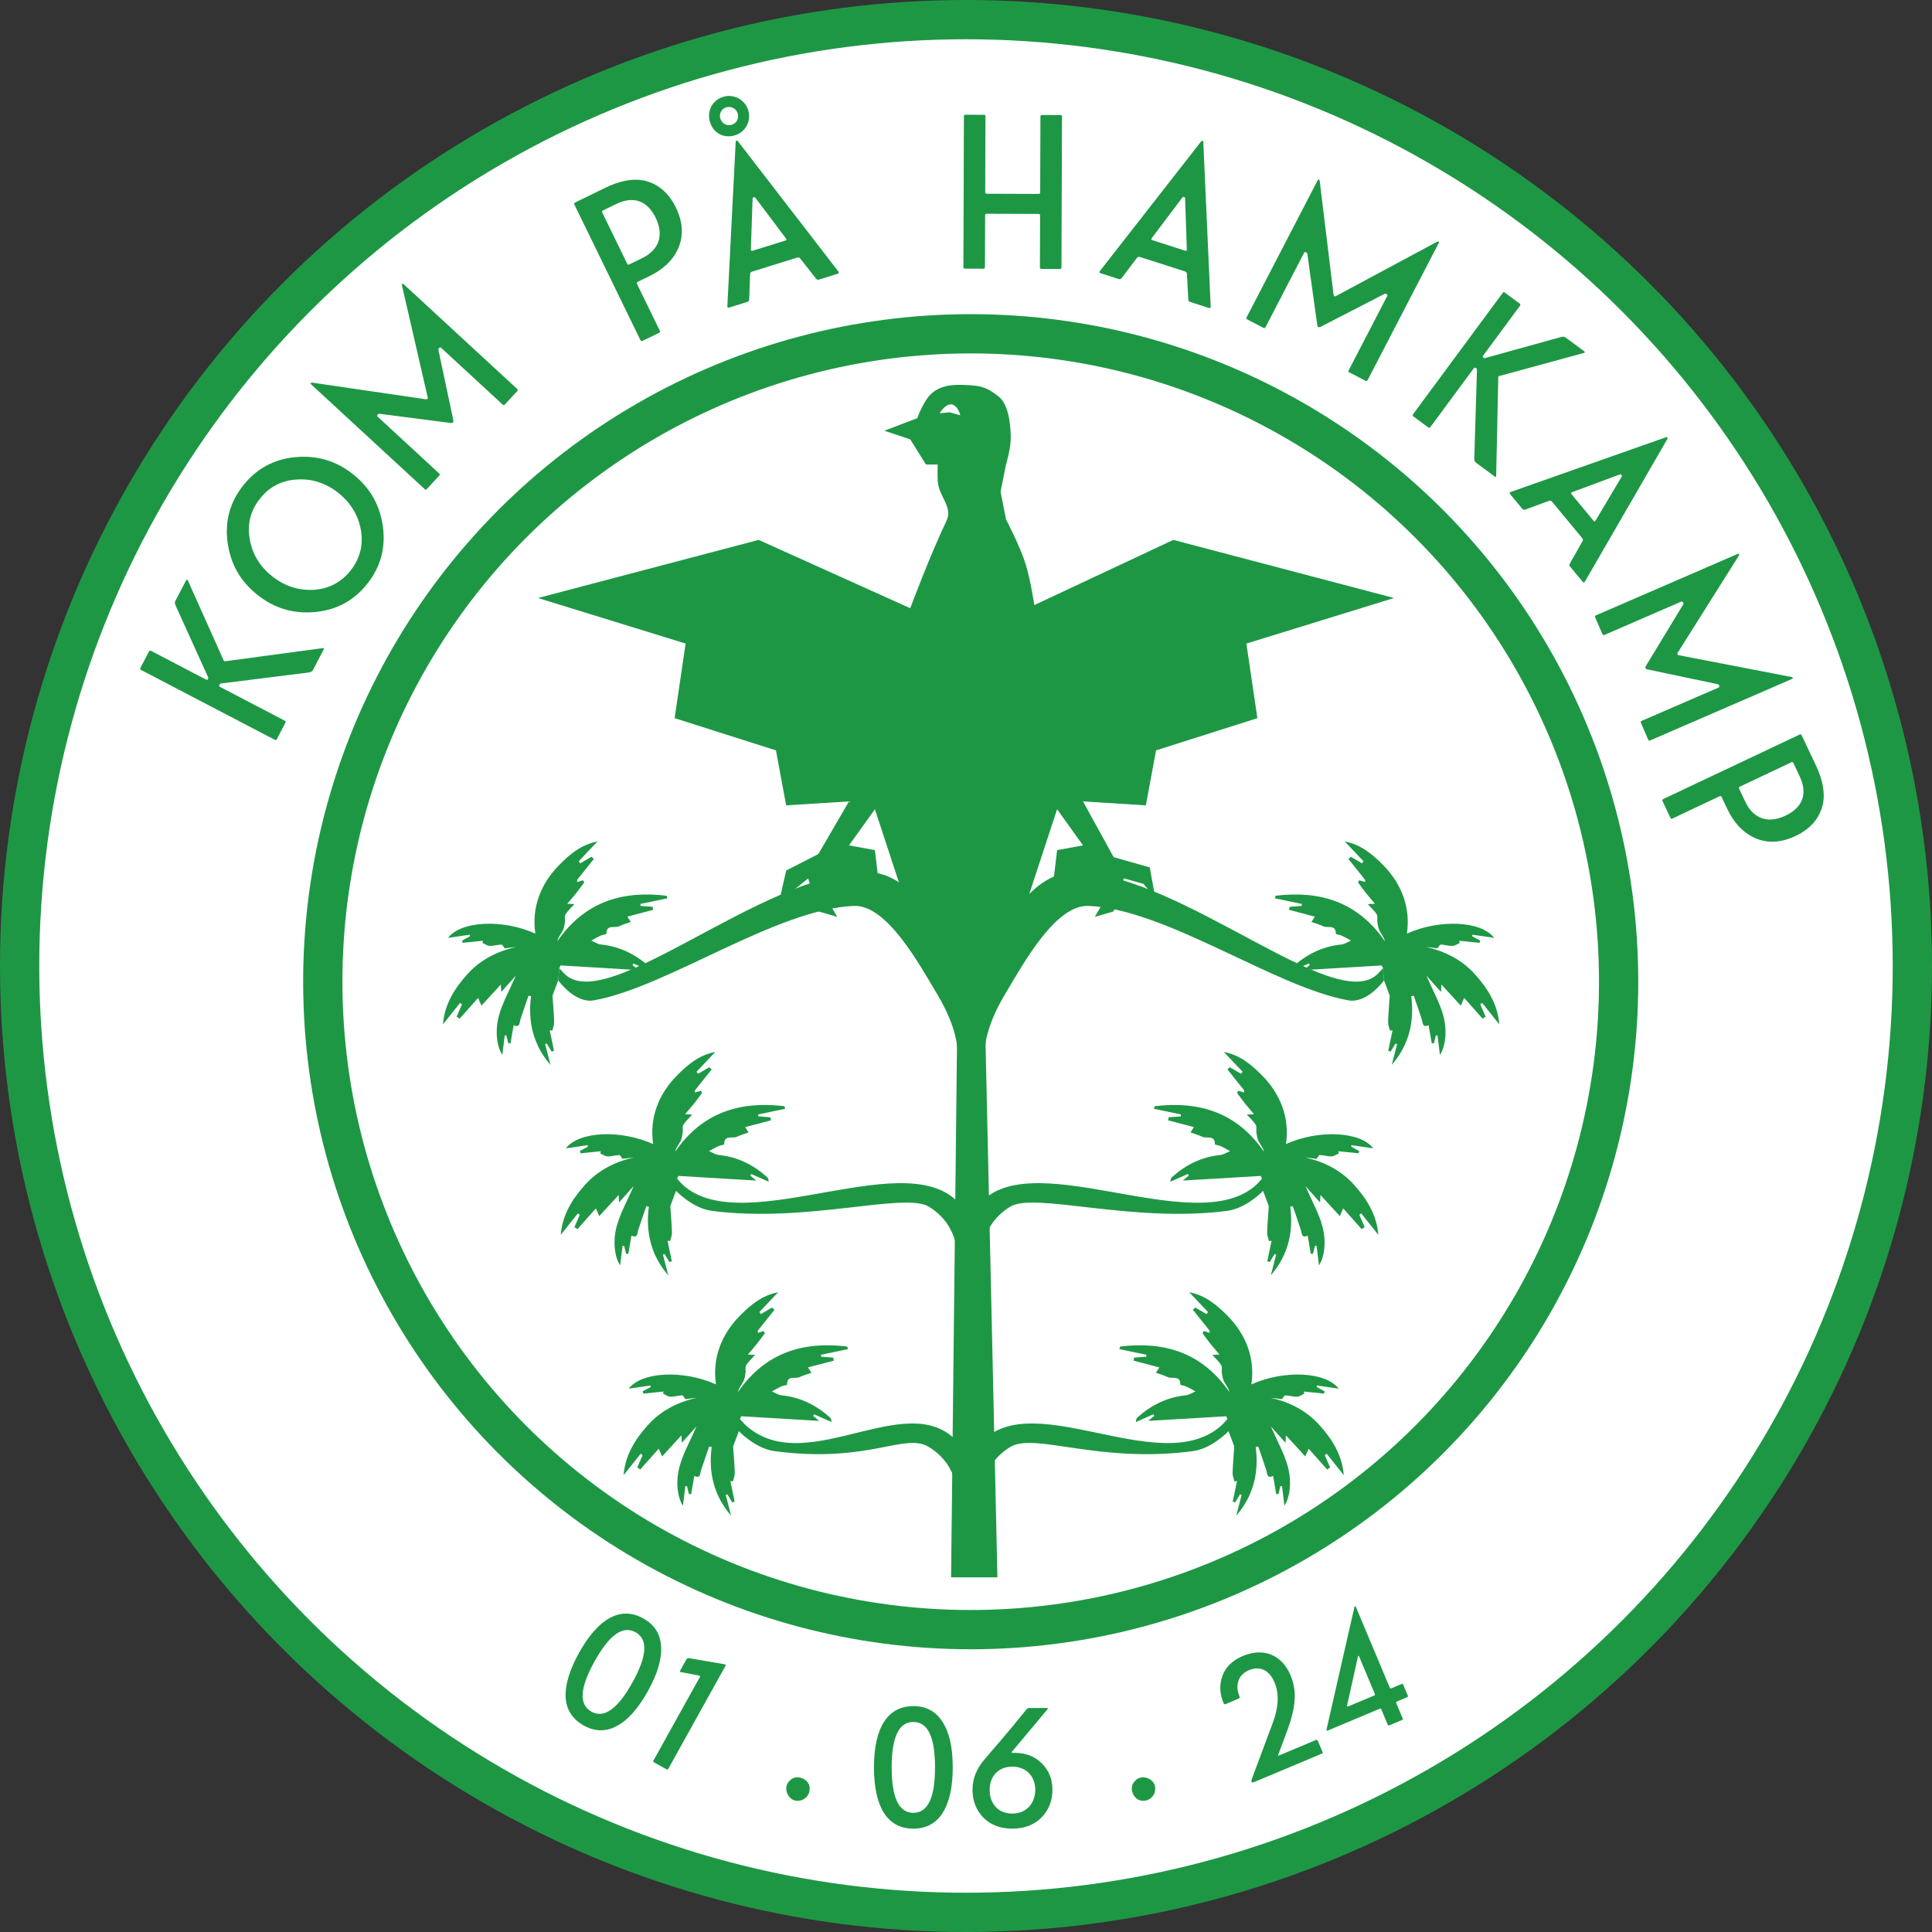 <svg xmlns="http://www.w3.org/2000/svg" fill="none" viewBox="0 0 1230 1230" height="1230" width="1230">
<rect x="0" y="0" width="1230" height="1230" fill="#333333" stroke="none"/>
<circle stroke-width="25" stroke="#1E9745" fill="white" r="602.5" cy="615" cx="615"></circle>
<path fill="#1E9745" d="M174.564 470.786L90.177 426.721C89.06 426.137 89 425.948 89.584 424.832L94.638 415.152C95.221 414.035 95.41 413.976 96.527 414.559L131.151 432.639C132.268 433.222 132.981 431.857 132.371 430.907L111.756 385.396C111.276 384.197 111.228 383.382 111.552 382.762L118.291 369.856C118.615 369.235 118.934 368.928 119.182 369.057C119.306 369.122 119.613 369.441 119.791 370.007L142.326 420.311C142.504 420.878 143 421.137 143.567 420.959L204.892 412.708L205.707 412.66C205.895 412.6 206.084 412.541 206.208 412.606C206.333 412.671 206.262 413.108 205.873 413.852L199.134 426.759C198.81 427.379 198.114 427.805 196.856 428.096L140.751 435.125C140.249 435.178 139.93 435.486 139.736 435.858C139.412 436.479 139.466 436.981 140.086 437.305L180.915 458.625C182.032 459.208 182.091 459.397 181.508 460.514L176.453 470.193C175.87 471.31 175.681 471.37 174.564 470.786Z"></path>
<path fill="#1E9745" d="M605.5 1004.22L609.5 644.219H627L635 1004.22H605.5Z"></path>
<path fill="#1E9745" d="M799.443 921.238C801.552 937.498 798.063 952.19 787.141 964.856L787.092 964.863C788.214 960.478 789.345 956.099 790.467 951.713C790.127 951.606 789.779 951.492 789.431 951.378L789.425 951.377C788.409 953.079 787.39 954.764 786.364 956.46C785.851 956.311 785.328 956.156 784.814 956.007L787.538 942.912C786.99 942.986 786.44 943.042 785.883 943.109C785.47 941.32 784.674 939.537 784.723 937.771C784.875 932.404 785.363 927.054 785.716 921.691L785.72 921.631C785.746 921.26 785.773 920.863 785.646 920.534C784.535 917.515 783.391 914.501 782.132 911.154C782.132 911.154 771.645 922.245 759.446 923.863C699.126 931.863 658.626 911.738 643.126 921.238C623.194 933.454 625.126 954.363 625.126 954.363L608 954.363C612.626 937.771 612.463 935.163 621.564 922.135C652.253 878.237 737.724 943.156 777.521 907.572C778.935 906.311 780.139 904.806 781.451 903.41C781.18 902.817 780.912 902.24 780.641 901.647C764.067 902.632 747.492 903.618 731.051 904.6C732.103 903.71 733.468 902.574 734.834 901.437L734.836 901.435C734.643 901.089 734.453 900.759 734.26 900.412C730.557 902.039 726.871 903.664 723.177 905.298C723.173 903.74 723.608 902.9 724.263 902.31C733.06 894.463 743.121 889.488 754.982 888.304C757.085 888.091 759.07 886.686 761.104 885.841C759.139 884.775 757.217 883.611 755.187 882.671C753.979 882.109 751.472 881.891 751.468 881.525C751.485 875.244 746.176 878.078 743.419 876.729C741.059 875.589 738.48 874.881 735.918 873.954C736.882 872.46 737.479 871.537 738.105 870.577C732.304 869.048 726.98 867.641 721.664 866.24C721.794 865.595 721.941 864.948 722.071 864.304C724.619 864.116 727.15 863.93 729.698 863.742L729.849 862.503C724.106 861.308 718.369 860.103 712.626 858.908C712.803 858.356 712.99 857.812 713.167 857.26C741.548 853.815 765.501 861.284 782.731 886.279C782.061 883.486 780.386 881.676 779.284 879.564C778.438 877.948 778.173 875.978 777.883 874.121C777.631 872.466 778.247 870.423 777.484 869.144C776.136 866.894 774.046 865.096 771.795 862.597C773.424 862.513 774.417 862.465 776.378 862.365C774.126 859.69 772.259 857.593 770.519 855.401C768.813 853.262 767.234 851.03 765.595 848.84C765.833 848.362 766.055 847.887 766.293 847.41C767.556 847.78 768.822 848.167 770.085 848.538C770.073 848.064 770.053 847.584 770.041 847.11C766.516 842.692 762.982 838.268 759.448 833.843L759.446 833.841C759.968 833.371 760.493 832.918 761.009 832.457C763.372 833.848 765.752 835.235 768.124 836.633C768.435 836.195 768.743 835.74 769.054 835.302L757.151 822.719C767.498 824.671 774.834 830.914 781.586 837.77C793.372 849.728 799.126 864.863 796.702 881.371C817.508 871.985 844.114 873.298 852.253 884.09C847.44 883.382 842.918 882.73 838.394 882.062C838.358 882.384 838.306 882.708 838.263 883.04L843.318 885.788C843.19 886.274 843.078 886.758 842.949 887.244C838.643 886.81 834.353 886.374 830.054 885.931C830.149 886.408 830.242 886.87 830.337 887.347C828.808 888 827.288 889.169 825.745 889.215C823.255 889.286 820.763 888.44 818.258 888.355C817.654 888.328 816.998 889.76 816.161 890.752C814.117 890.514 811.563 890.203 809.001 889.901C821.103 892.675 831.677 898.036 839.93 907.169C848.064 916.17 854.5 926.265 855.522 939.16L844.608 925.48L843.42 926.416C844.546 929.024 845.681 931.64 846.806 934.248C846.169 934.676 845.523 935.098 844.886 935.526C841.081 931.249 837.292 926.97 833.148 922.31C832.505 923.782 832.006 924.939 831.183 926.849L831.014 927.239C826.798 922.656 823.015 918.526 818.667 913.789C818.55 915.94 818.503 916.923 818.414 918.528C815.312 915.064 812.63 912.07 809.099 908.128C813.246 917.673 817.564 925.266 819.832 933.432C822.652 943.591 821.067 953.723 817.704 958.568C817.175 954.236 816.69 950.199 816.195 946.154C815.84 946.182 815.484 946.193 815.129 946.221C814.74 947.88 814.334 949.541 813.929 951.202C813.455 951.214 812.98 951.21 812.506 951.222C811.846 947.361 811.177 943.492 810.51 939.639C806.445 941.521 806.892 938.219 806.186 936.024C804.549 930.957 802.769 925.945 801.046 920.916C800.503 921.022 799.977 921.125 799.443 921.238Z"></path>
<path fill="#1E9745" d="M821.443 768.238C823.552 784.498 820.063 799.19 809.141 811.856L809.092 811.863C810.214 807.478 811.345 803.099 812.467 798.713C812.126 798.606 811.775 798.491 811.425 798.377C810.409 800.079 809.39 801.764 808.364 803.46C807.851 803.311 807.328 803.156 806.814 803.007L809.538 789.912C808.99 789.986 808.44 790.043 807.883 790.109C807.47 788.32 806.674 786.537 806.723 784.771C806.875 779.404 807.363 774.054 807.716 768.691L807.72 768.631C807.746 768.26 807.773 767.863 807.646 767.534C806.535 764.515 805.391 761.501 804.132 758.154C804.132 758.154 793.645 769.245 781.446 770.863C721.126 778.863 658.626 758.738 643.126 768.238C623.194 780.454 625.126 801.363 625.126 801.363L608 801.363C612.626 784.771 612.463 782.163 621.564 769.135C652.253 725.237 759.724 790.156 799.521 754.572C800.935 753.311 802.139 751.806 803.451 750.41C803.18 749.817 802.912 749.24 802.641 748.647C786.067 749.632 769.492 750.618 753.051 751.6C754.103 750.71 755.468 749.574 756.834 748.437L756.836 748.435C756.643 748.089 756.453 747.759 756.26 747.412C752.557 749.039 748.871 750.664 745.177 752.298C745.173 750.74 745.608 749.9 746.263 749.31C755.06 741.463 765.121 736.488 776.982 735.304C779.085 735.091 781.07 733.686 783.104 732.841C781.139 731.775 779.217 730.611 777.187 729.671C775.979 729.109 773.472 728.891 773.468 728.525C773.485 722.244 768.176 725.078 765.419 723.73C763.059 722.589 760.48 721.881 757.918 720.954C758.882 719.46 759.479 718.537 760.105 717.577C754.304 716.048 748.98 714.641 743.664 713.24C743.794 712.595 743.941 711.948 744.071 711.304C746.619 711.116 749.15 710.93 751.698 710.742L751.849 709.503C746.106 708.308 740.369 707.103 734.626 705.908C734.803 705.356 734.99 704.812 735.167 704.26C763.548 700.815 787.501 708.284 804.731 733.279C804.061 730.486 802.386 728.676 801.284 726.564C800.438 724.948 800.173 722.978 799.883 721.121C799.631 719.466 800.247 717.423 799.484 716.144C798.136 713.894 796.046 712.096 793.795 709.597C795.424 709.513 796.417 709.465 798.378 709.365C796.126 706.691 794.259 704.593 792.519 702.401C790.813 700.262 789.234 698.03 787.595 695.84C787.833 695.362 788.055 694.887 788.293 694.41C789.556 694.781 790.822 695.167 792.085 695.538C792.073 695.064 792.053 694.584 792.041 694.11C788.516 689.693 784.982 685.268 781.448 680.843L781.446 680.841C781.968 680.371 782.493 679.918 783.009 679.457C785.372 680.848 787.752 682.235 790.124 683.633C790.435 683.195 790.743 682.74 791.054 682.302L779.151 669.719C789.498 671.671 796.834 677.914 803.586 684.77C815.372 696.728 821.126 711.863 818.702 728.371C839.508 718.985 866.114 720.298 874.253 731.09C869.44 730.382 864.918 729.73 860.394 729.062C860.358 729.384 860.306 729.708 860.263 730.04L865.318 732.788C865.19 733.274 865.078 733.758 864.949 734.244C860.643 733.81 856.353 733.374 852.054 732.931C852.149 733.408 852.242 733.87 852.337 734.347C850.808 735 849.288 736.169 847.745 736.215C845.255 736.286 842.763 735.44 840.258 735.355C839.654 735.328 838.998 736.76 838.161 737.752C836.117 737.514 833.563 737.203 831.001 736.901C843.103 739.675 853.677 745.036 861.93 754.169C870.064 763.17 876.5 773.265 877.522 786.16L866.608 772.48L865.42 773.416C866.546 776.024 867.681 778.64 868.806 781.248C868.169 781.677 867.523 782.098 866.886 782.526C863.081 778.25 859.292 773.97 855.148 769.31C854.505 770.782 854.006 771.939 853.183 773.849L853.014 774.239C848.798 769.656 845.015 765.526 840.667 760.789C840.55 762.94 840.503 763.923 840.414 765.528C837.312 762.064 834.63 759.07 831.099 755.128C835.246 764.673 839.564 772.266 841.832 780.432C844.652 790.591 843.067 800.723 839.704 805.568C839.175 801.236 838.69 797.199 838.195 793.154C837.84 793.182 837.484 793.193 837.129 793.221C836.74 794.88 836.334 796.541 835.929 798.202C835.455 798.214 834.98 798.21 834.506 798.222C833.846 794.361 833.177 790.492 832.51 786.64C828.445 788.521 828.892 785.219 828.186 783.024C826.549 777.957 824.769 772.945 823.046 767.916C822.503 768.022 821.977 768.125 821.443 768.238Z"></path>
<path fill="#1E9745" d="M453.079 921.238C450.97 937.498 454.459 952.19 465.381 964.856L465.43 964.863C464.308 960.478 463.177 956.099 462.056 951.713C462.396 951.606 462.747 951.491 463.097 951.377C464.113 953.079 465.132 954.764 466.158 956.46C466.672 956.311 467.195 956.156 467.708 956.007L464.984 942.912C465.532 942.986 466.082 943.042 466.639 943.109C467.052 941.32 467.848 939.537 467.799 937.771C467.647 932.404 467.159 927.054 466.806 921.691C466.78 921.304 466.742 920.881 466.877 920.534C467.988 917.515 469.131 914.501 470.391 911.154C470.391 911.154 480.877 922.245 493.077 923.863C553.396 931.863 575.896 911.738 591.396 921.238C611.328 933.454 609.396 954.363 609.396 954.363L626.522 954.363C621.896 937.771 622.06 935.163 612.958 922.135C582.269 878.237 514.798 943.156 475.002 907.572C473.587 906.311 472.383 904.806 471.072 903.41C471.342 902.817 471.61 902.24 471.881 901.647L471.886 901.647C488.459 902.632 505.031 903.618 521.471 904.6C520.419 903.71 519.054 902.574 517.689 901.437L517.686 901.435C517.879 901.089 518.069 900.759 518.262 900.412C521.965 902.039 525.651 903.664 529.345 905.298C529.349 903.74 528.914 902.9 528.259 902.31C519.462 894.463 509.401 889.488 497.54 888.304C495.438 888.091 493.452 886.686 491.418 885.841C493.383 884.775 495.305 883.611 497.335 882.671C498.543 882.109 501.051 881.891 501.054 881.525C501.037 875.244 506.346 878.078 509.103 876.729C511.463 875.589 514.042 874.881 516.604 873.954C515.64 872.46 515.043 871.537 514.417 870.577C520.218 869.048 525.543 867.641 530.858 866.24C530.728 865.595 530.581 864.948 530.451 864.304C527.903 864.116 525.372 863.93 522.824 863.742L522.673 862.503C528.417 861.308 534.153 860.103 539.896 858.908C539.719 858.356 539.533 857.812 539.355 857.26C510.974 853.815 487.022 861.284 469.792 886.279C470.461 883.486 472.136 881.676 473.238 879.564C474.085 877.948 474.349 875.978 474.639 874.121C474.891 872.466 474.275 870.423 475.038 869.144C476.386 866.894 478.476 865.096 480.727 862.597C479.098 862.513 478.105 862.465 476.144 862.365C478.396 859.69 480.264 857.593 482.003 855.401C483.709 853.262 485.288 851.03 486.927 848.84C486.689 848.362 486.467 847.887 486.229 847.41C484.966 847.78 483.701 848.167 482.438 848.538C482.449 848.064 482.47 847.584 482.481 847.11C486.006 842.692 489.54 838.268 493.074 833.843L493.077 833.841C492.554 833.371 492.029 832.918 491.513 832.457C489.15 833.848 486.77 835.235 484.398 836.633C484.087 836.195 483.779 835.74 483.468 835.302L495.371 822.719C485.024 824.671 477.688 830.914 470.937 837.77C459.15 849.728 453.396 864.863 455.82 881.371C435.014 871.985 408.408 873.298 400.269 884.09C405.082 883.382 409.604 882.73 414.128 882.062C414.164 882.384 414.216 882.708 414.259 883.04L409.204 885.788C409.332 886.274 409.445 886.758 409.573 887.244C413.879 886.81 418.169 886.374 422.469 885.931L422.426 886.143C422.346 886.546 422.266 886.941 422.185 887.347C423.714 888 425.234 889.169 426.778 889.215C429.268 889.286 431.759 888.44 434.264 888.355C434.868 888.328 435.524 889.76 436.361 890.752C438.405 890.514 440.96 890.203 443.521 889.901C431.419 892.675 420.846 898.036 412.592 907.169C404.459 916.17 398.022 926.265 397 939.16L407.914 925.48L409.102 926.416C407.976 929.024 406.841 931.64 405.716 934.248C406.353 934.676 406.999 935.098 407.636 935.526C411.441 931.249 415.23 926.97 419.374 922.31C420.017 923.782 420.516 924.939 421.34 926.849L421.508 927.239C425.724 922.656 429.508 918.526 433.855 913.789C433.972 915.94 434.019 916.923 434.108 918.528C437.21 915.064 439.892 912.07 443.423 908.128C439.276 917.673 434.959 925.266 432.69 933.432C429.87 943.591 431.455 953.723 434.818 958.568C435.347 954.236 435.832 950.199 436.328 946.154C436.682 946.182 437.039 946.193 437.393 946.221C437.782 947.88 438.188 949.541 438.594 951.202C439.067 951.214 439.543 951.21 440.016 951.222C440.676 947.361 441.345 943.492 442.012 939.639C446.077 941.521 445.63 938.219 446.336 936.024C447.974 930.957 449.753 925.945 451.476 920.916C452.019 921.022 452.546 921.125 453.079 921.238Z"></path>
<path fill="#1E9745" d="M413.079 768.238C410.97 784.498 414.459 799.19 425.381 811.856L425.43 811.863C424.308 807.478 423.177 803.099 422.056 798.713C422.396 798.606 422.747 798.491 423.097 798.377C424.113 800.079 425.132 801.764 426.158 803.46C426.672 803.311 427.195 803.156 427.708 803.007L424.984 789.912C425.532 789.986 426.082 790.043 426.639 790.109C427.052 788.32 427.848 786.537 427.799 784.771C427.647 779.404 427.159 774.054 426.806 768.691L426.802 768.631C426.777 768.26 426.749 767.863 426.877 767.534C427.988 764.515 429.131 761.501 430.391 758.154C430.391 758.154 440.877 769.245 453.077 770.863C513.396 778.863 575.896 758.738 591.396 768.238C611.328 780.454 609.396 801.363 609.396 801.363L626.522 801.363C621.896 784.771 622.06 782.163 612.958 769.135C582.269 725.237 474.798 790.156 435.002 754.572C433.587 753.311 432.383 751.806 431.072 750.41C431.342 749.817 431.61 749.24 431.881 748.647C448.455 749.632 465.03 750.618 481.471 751.6C480.419 750.71 479.054 749.574 477.689 748.437L477.686 748.435C477.879 748.089 478.069 747.759 478.262 747.412C481.965 749.039 485.651 750.664 489.345 752.298C489.349 750.74 488.914 749.9 488.259 749.31C479.462 741.463 469.401 736.488 457.54 735.304C455.438 735.091 453.452 733.686 451.418 732.841C453.383 731.775 455.305 730.611 457.335 729.671C458.543 729.109 461.051 728.891 461.054 728.525C461.037 722.244 466.346 725.078 469.103 723.73C471.463 722.589 474.042 721.881 476.604 720.954C475.64 719.46 475.043 718.537 474.417 717.577C480.218 716.048 485.543 714.641 490.858 713.24C490.728 712.595 490.581 711.948 490.451 711.304C487.903 711.116 485.372 710.93 482.824 710.742L482.673 709.503C488.417 708.308 494.153 707.103 499.896 705.908C499.719 705.356 499.533 704.812 499.355 704.26C470.974 700.815 447.022 708.284 429.792 733.279C430.461 730.486 432.136 728.676 433.238 726.564C434.085 724.948 434.349 722.978 434.639 721.121C434.891 719.466 434.275 717.423 435.038 716.144C436.386 713.894 438.476 712.096 440.727 709.597C439.098 709.513 438.105 709.465 436.144 709.365C438.396 706.691 440.264 704.593 442.003 702.401C443.709 700.262 445.288 698.03 446.927 695.84C446.689 695.362 446.467 694.887 446.229 694.41C444.966 694.781 443.701 695.167 442.438 695.538C442.449 695.064 442.47 694.584 442.481 694.11C446.006 689.693 449.54 685.268 453.074 680.843L453.077 680.841C452.554 680.371 452.029 679.918 451.513 679.457C449.15 680.848 446.77 682.235 444.398 683.633C444.087 683.195 443.779 682.74 443.468 682.302L455.371 669.719C445.024 671.671 437.688 677.914 430.937 684.77C419.15 696.728 413.396 711.863 415.82 728.371C395.014 718.985 368.408 720.298 360.269 731.09C365.082 730.382 369.604 729.73 374.128 729.062C374.164 729.384 374.216 729.708 374.259 730.04L369.204 732.788C369.332 733.274 369.445 733.758 369.573 734.244C373.879 733.81 378.169 733.374 382.469 732.931C382.373 733.408 382.28 733.87 382.185 734.347C383.714 735 385.234 736.169 386.778 736.215C389.268 736.286 391.759 735.44 394.264 735.355C394.868 735.328 395.524 736.76 396.361 737.752C398.405 737.514 400.96 737.203 403.521 736.901C391.419 739.675 380.846 745.036 372.592 754.169C364.459 763.17 358.022 773.265 357 786.16L367.914 772.48L369.102 773.416C367.976 776.024 366.841 778.64 365.716 781.248C366.353 781.677 366.999 782.098 367.636 782.526C371.441 778.25 375.23 773.97 379.374 769.31C380.017 770.782 380.516 771.939 381.34 773.849L381.508 774.239C385.724 769.656 389.508 765.526 393.855 760.789C393.972 762.94 394.019 763.923 394.108 765.528C397.21 762.064 399.892 759.07 403.423 755.128C399.276 764.673 394.959 772.266 392.69 780.432C389.87 790.591 391.455 800.723 394.818 805.568C395.347 801.236 395.832 797.199 396.328 793.154C396.682 793.182 397.039 793.193 397.393 793.221C397.782 794.88 398.188 796.541 398.594 798.202C399.067 798.214 399.543 798.21 400.016 798.222C400.676 794.361 401.345 790.492 402.012 786.64C406.077 788.521 405.63 785.219 406.336 783.024C407.974 777.957 409.753 772.945 411.476 767.916C412.019 768.022 412.546 768.125 413.079 768.238Z"></path>
<path fill="#1E9745" d="M360.002 620.572C358.587 619.311 357.383 617.806 356.072 616.41L355.391 624.154C355.391 624.154 365.956 638.996 378.077 636.863C424.355 628.719 494.008 578.855 543.5 576.742C564.418 575.85 584.604 612.708 597 633.534C609.396 654.36 609.396 667.363 609.396 667.363L626.522 667.363C621.896 650.771 621.636 636.353 615.5 624.154C597.702 588.768 579.918 554.262 550.5 555.219C483.874 557.387 387.608 645.257 360.002 620.572Z"></path>
<path fill="#1E9745" d="M338.079 634.238C335.97 650.498 339.459 665.19 350.381 677.856L350.43 677.863C349.308 673.478 348.177 669.099 347.056 664.713C347.396 664.606 347.747 664.491 348.097 664.377C349.113 666.079 350.132 667.764 351.158 669.46C351.672 669.311 352.195 669.156 352.708 669.007L349.984 655.912C350.532 655.986 351.082 656.043 351.639 656.109C352.052 654.32 352.848 652.537 352.799 650.771C352.647 645.404 352.159 640.054 351.806 634.691L351.802 634.631C351.777 634.26 351.749 633.863 351.877 633.534C352.988 630.515 354.131 627.501 355.391 624.154L356.072 616.41C356.342 615.817 356.61 615.24 356.881 614.647L356.891 614.647C373.462 615.633 390.033 616.618 406.471 617.6C405.419 616.71 404.054 615.574 402.689 614.437L402.686 614.435C402.879 614.089 403.069 613.759 403.262 613.412C406.965 615.039 410.651 616.664 414.345 618.298C414.349 616.74 413.914 615.9 413.259 615.31C404.462 607.463 394.401 602.488 382.54 601.304C380.438 601.091 378.452 599.686 376.418 598.841C378.383 597.775 380.305 596.611 382.335 595.671C383.543 595.109 386.051 594.891 386.054 594.525C386.037 588.244 391.346 591.078 394.103 589.73C396.463 588.589 399.042 587.881 401.604 586.954C400.64 585.46 400.043 584.537 399.417 583.577C405.218 582.048 410.543 580.641 415.858 579.24C415.728 578.595 415.581 577.948 415.451 577.304C412.903 577.116 410.372 576.93 407.824 576.742L407.673 575.503C413.417 574.308 419.153 573.103 424.896 571.908C424.719 571.356 424.533 570.812 424.355 570.26C395.974 566.815 372.022 574.284 354.792 599.279C355.461 596.486 357.136 594.676 358.238 592.564C359.085 590.948 359.349 588.978 359.639 587.121C359.891 585.466 359.275 583.423 360.038 582.144C361.386 579.894 363.476 578.096 365.727 575.597C364.098 575.513 363.105 575.465 361.144 575.365C363.396 572.691 365.264 570.593 367.003 568.401C368.709 566.262 370.288 564.03 371.927 561.84C371.689 561.362 371.467 560.887 371.229 560.41C369.966 560.781 368.701 561.167 367.438 561.538C367.449 561.064 367.47 560.584 367.481 560.11C370.992 555.71 374.512 551.303 378.032 546.896L378.077 546.841C377.554 546.371 377.029 545.918 376.513 545.457C374.15 546.848 371.77 548.235 369.398 549.633C369.087 549.195 368.779 548.74 368.468 548.302L380.371 535.719C370.024 537.671 362.688 543.914 355.937 550.77C344.15 562.728 338.396 577.863 340.82 594.371C320.014 584.985 293.408 586.298 285.269 597.09C290.082 596.382 294.604 595.73 299.128 595.062C299.164 595.384 299.216 595.708 299.259 596.04L294.204 598.788C294.332 599.274 294.445 599.758 294.573 600.244C298.879 599.81 303.169 599.374 307.469 598.931C307.373 599.408 307.28 599.87 307.185 600.347C308.714 601 310.234 602.169 311.778 602.215C314.268 602.286 316.759 601.44 319.264 601.355C319.868 601.328 320.524 602.76 321.361 603.752C323.405 603.514 325.96 603.203 328.521 602.901C316.419 605.675 305.846 611.036 297.592 620.169C289.459 629.17 283.022 639.265 282 652.16L292.914 638.48L294.102 639.416C292.976 642.024 291.841 644.64 290.716 647.248C291.353 647.677 291.999 648.098 292.636 648.526C296.441 644.25 300.23 639.97 304.374 635.31C305.017 636.782 305.516 637.939 306.34 639.849L306.508 640.239C310.724 635.656 314.508 631.526 318.855 626.789C318.972 628.94 319.019 629.923 319.108 631.528C322.21 628.064 324.892 625.07 328.423 621.128C324.276 630.673 319.959 638.266 317.69 646.432C314.87 656.591 316.455 666.723 319.818 671.568C320.347 667.236 320.832 663.199 321.328 659.154C321.682 659.182 322.039 659.193 322.393 659.221C322.782 660.88 323.188 662.541 323.594 664.202C324.067 664.214 324.543 664.21 325.016 664.222C325.676 660.361 326.345 656.492 327.012 652.64C331.077 654.521 330.63 651.219 331.336 649.024C332.974 643.957 334.753 638.945 336.476 633.916C337.019 634.022 337.546 634.125 338.079 634.238Z"></path>
<path fill="#1E9745" d="M876.521 620.572C877.935 619.311 879.139 617.806 880.451 616.41L881.132 624.154C881.132 624.154 870.566 638.996 858.446 636.863C812.167 628.719 742.514 578.855 693.022 576.742C672.104 575.85 651.919 612.708 639.522 633.534C627.126 654.36 627.126 667.363 627.126 667.363L610 667.363C614.626 650.771 614.886 636.353 621.022 624.154C638.82 588.768 656.604 554.262 686.022 555.219C752.648 557.387 848.914 645.257 876.521 620.572Z"></path>
<path fill="#1E9745" d="M898.443 634.238C900.552 650.498 897.063 665.19 886.141 677.856L886.092 677.863C887.214 673.478 888.345 669.099 889.467 664.713C889.126 664.606 888.775 664.491 888.425 664.377C887.409 666.079 886.39 667.764 885.364 669.46C884.851 669.311 884.328 669.156 883.814 669.007L886.538 655.912C885.99 655.986 885.44 656.043 884.883 656.109C884.47 654.32 883.674 652.537 883.723 650.771C883.875 645.404 884.363 640.054 884.716 634.691L884.72 634.631C884.746 634.26 884.773 633.863 884.646 633.534C883.535 630.515 882.391 627.501 881.132 624.154L880.451 616.41C880.18 615.817 879.912 615.24 879.641 614.647L879.632 614.647C863.06 615.633 846.489 616.618 830.051 617.6C831.103 616.71 832.468 615.574 833.834 614.437L833.836 614.435C833.643 614.089 833.453 613.759 833.26 613.412C829.557 615.039 825.871 616.664 822.177 618.298C822.173 616.74 822.608 615.9 823.263 615.31C832.06 607.463 842.121 602.488 853.982 601.304C856.085 601.091 858.07 599.686 860.104 598.841C858.139 597.775 856.217 596.611 854.187 595.671C852.979 595.109 850.472 594.891 850.468 594.525C850.485 588.244 845.176 591.078 842.419 589.73C840.059 588.589 837.48 587.881 834.918 586.954C835.882 585.46 836.479 584.537 837.105 583.577C831.304 582.048 825.98 580.641 820.664 579.24C820.794 578.595 820.941 577.948 821.071 577.304C823.619 577.116 826.15 576.93 828.698 576.742L828.849 575.503C823.106 574.308 817.369 573.103 811.626 571.908C811.803 571.356 811.99 570.812 812.167 570.26C840.548 566.815 864.501 574.284 881.731 599.279C881.061 596.486 879.386 594.676 878.284 592.564C877.438 590.948 877.173 588.978 876.883 587.121C876.631 585.466 877.247 583.423 876.484 582.144C875.136 579.894 873.046 578.096 870.795 575.597C872.424 575.513 873.418 575.465 875.378 575.365C873.126 572.691 871.259 570.593 869.519 568.401C867.813 566.262 866.234 564.03 864.595 561.84C864.833 561.362 865.055 560.887 865.293 560.41C866.556 560.781 867.822 561.167 869.085 561.538C869.073 561.064 869.053 560.584 869.041 560.11C865.53 555.71 862.01 551.303 858.49 546.896L858.446 546.841C858.968 546.371 859.493 545.918 860.009 545.457C862.372 546.848 864.752 548.235 867.124 549.633C867.435 549.195 867.743 548.74 868.054 548.302L856.151 535.719C866.498 537.671 873.834 543.914 880.586 550.77C892.372 562.728 898.126 577.863 895.702 594.371C916.508 584.985 943.114 586.298 951.253 597.09C946.44 596.382 941.918 595.73 937.394 595.062C937.358 595.384 937.306 595.708 937.263 596.04L942.318 598.788C942.19 599.274 942.078 599.758 941.949 600.244C937.643 599.81 933.353 599.374 929.054 598.931C929.149 599.408 929.242 599.87 929.337 600.347C927.808 601 926.288 602.169 924.745 602.215C922.255 602.286 919.763 601.44 917.258 601.355C916.654 601.328 915.998 602.76 915.161 603.752C913.117 603.514 910.563 603.203 908.001 602.901C920.103 605.675 930.677 611.036 938.93 620.169C947.064 629.17 953.5 639.265 954.522 652.16L943.608 638.48L942.42 639.416C943.546 642.024 944.681 644.64 945.806 647.248C945.169 647.677 944.523 648.098 943.886 648.526C940.081 644.25 936.292 639.97 932.148 635.31C931.505 636.782 931.006 637.939 930.182 639.849L930.014 640.239C925.798 635.656 922.015 631.526 917.667 626.789C917.55 628.94 917.503 629.923 917.414 631.528C914.312 628.064 911.63 625.07 908.099 621.128C912.246 630.673 916.564 638.266 918.832 646.432C921.652 656.591 920.067 666.723 916.704 671.568C916.176 667.236 915.69 663.199 915.195 659.154C914.84 659.182 914.484 659.193 914.129 659.221C913.74 660.88 913.334 662.541 912.929 664.202C912.455 664.214 911.98 664.21 911.506 664.222C910.846 660.361 910.177 656.492 909.51 652.64C905.445 654.521 905.892 651.219 905.186 649.024C903.549 643.957 901.769 638.945 900.046 633.916C899.503 634.022 898.977 634.125 898.443 634.238Z"></path>
<path fill="#1E9745" d="M563 274.219L584 266.219C584 266.219 588.017 254.299 594 249.719C600.694 244.595 608.583 244.741 617 245.219C625.511 245.703 628.806 247.095 635.5 252.219C641.483 256.799 643.34 267.724 643.5 278.219C643.609 285.38 640.5 295.719 640.5 295.719L637 312.969L640.5 330.719C640.5 330.719 649.376 347.619 653 359.219C656.095 369.126 658.5 385.219 658.5 385.219L747 343.719L887.5 380.719L793.5 409.719L800.5 457.219L736 477.719L729.5 512.719L689.5 510.219L709 545.719L732 552.219L735.5 571.719L728 562.719L715.5 559.219L709 580.219L697 583.719L704.5 570.719L682 562.719L669.5 570.719L673 541.219L689.5 538.219L673 515.219L650.5 583.719L614.5 644.719L579.5 583.719L557 515.219L540.5 538.219L557 541.219L560.5 570.719L548 562.719L525.5 570.719L533 583.719L521 580.219L514.5 559.219L496 574.219L500.5 554.219L521 543.719L540.5 510.219L500.5 512.719L494 477.719L429.5 457.219L436.5 409.719L342.5 380.719L483 343.719L579.5 387.219C579.5 387.219 592 353.719 602.5 331.719C606.888 322.525 597.619 316.388 597 306.219C596.751 302.126 597 295.719 597 295.719H589.5L579.5 279.719L563 274.219Z"></path>
<circle stroke-width="25" stroke="#1E9745" r="412.5" cy="625" cx="618"></circle>
<path fill="#1E9745" d="M200.545 389.655C186.839 390.914 174.673 387.316 163.828 378.685C152.983 370.055 146.746 359.008 144.896 345.369C143.046 331.73 146.448 319.587 154.904 308.961C163.36 298.335 174.43 292.294 188.135 291.034C201.841 289.775 214.007 293.373 224.852 302.004C235.697 310.634 241.935 321.682 243.785 335.32C245.634 348.959 242.233 361.102 233.777 371.728C225.32 382.354 214.251 388.395 200.545 389.655ZM158.993 343.168C160.569 352.653 165.356 360.578 173.243 366.855C181.131 373.131 189.928 376.017 199.634 375.511C209.231 374.918 217.135 370.831 223.151 363.272C229.166 355.713 231.374 347.093 229.797 337.608C228.111 328.036 223.324 320.111 215.437 313.835C207.55 307.558 198.753 304.672 189.156 305.266C179.449 305.771 171.545 309.858 165.53 317.417C159.515 324.976 157.306 333.596 158.993 343.168Z"></path>
<path fill="#1E9745" d="M270.073 311.116L198.252 244.852C197.326 243.998 197.8 243.483 198.995 243.634L271.151 254.204C271.745 254.18 272.037 254.069 272.132 253.966C272.322 253.761 272.409 253.46 272.29 252.969L255.956 181.896C255.71 180.717 256.185 180.203 257.111 181.057L328.932 247.321C329.858 248.176 329.866 248.374 329.012 249.3L321.702 257.223C320.847 258.149 320.65 258.157 319.723 257.302L280.829 221.417C280.417 221.037 279.927 221.156 279.452 221.671C279.167 221.979 279.08 222.28 279.096 222.676L288.635 267.668C288.69 269.053 288.501 269.259 287.116 269.314L241.502 263.422C241.107 263.438 240.814 263.549 240.529 263.858C240.054 264.372 239.975 264.871 240.387 265.25L279.281 301.136C280.208 301.99 280.215 302.188 279.361 303.114L272.051 311.037C271.197 311.963 270.999 311.971 270.073 311.116Z"></path>
<path fill="#1E9745" d="M407.553 216.192L365.866 130.604C365.315 129.472 365.379 129.285 366.512 128.733L385.392 119.537C394.328 115.185 402.296 113.639 409.234 114.776C418.544 116.626 425.56 122.397 430.28 132.088C435 141.78 435.345 150.8 431.313 159.148C427.986 166.064 421.979 171.636 413.421 175.805L406.372 179.238C405.239 179.79 405.175 179.977 405.727 181.11L419.888 210.184C420.44 211.317 420.375 211.504 419.242 212.056L409.425 216.838C408.292 217.389 408.105 217.325 407.553 216.192ZM399.106 167.516C399.657 168.649 399.845 168.714 400.977 168.162L408.907 164.3C419.605 159.089 422.833 149.731 417.439 138.654C412.534 128.585 404.128 124.115 392.171 129.939L384.241 133.801C383.109 134.353 383.044 134.54 383.596 135.673L399.106 167.516Z"></path>
<path fill="#1E9745" d="M463.189 195.538C463.064 195.137 462.981 194.87 463.073 194.695L468.382 90.254C468.308 89.544 469.377 89.211 469.719 89.838L533.65 172.718C533.826 172.81 533.909 173.078 534.034 173.479C534.159 173.88 533.799 174.138 533.131 174.346L521.502 177.967C520.566 178.259 519.906 178.024 519.348 177.172L509.631 164.801C509.072 163.949 508.412 163.714 507.477 164.006L478.871 172.913C477.936 173.204 477.526 173.772 477.55 174.791L476.974 190.366C476.998 191.385 476.589 191.952 475.653 192.244L464.425 195.74C463.756 195.948 463.314 195.939 463.189 195.538ZM452.026 77.751C449.862 70.8 453.41 63.83 460.361 61.666C467.178 59.543 474.273 63.493 476.312 70.042C478.435 76.859 474.795 84.005 467.977 86.128C461.16 88.25 454.315 85.103 452.026 77.751ZM478.033 159.391C478.425 159.708 478.734 159.759 479.002 159.676L499.988 153.141C500.656 152.933 500.882 152.716 500.799 152.449L500.582 152.223C500.365 151.997 500.282 151.73 500.24 151.596L480.74 125.703C480.173 125.293 479.371 125.543 479.136 126.202L478.051 158.505L478.033 159.391ZM465.896 79.444C468.971 78.487 470.628 75.332 469.629 72.124C468.172 67.445 461.416 66.469 458.931 71.202C456.713 75.852 461.084 80.942 465.896 79.444Z"></path>
<path fill="#1E9745" d="M613.344 169.634L613.669 74.435C613.673 73.175 613.813 73.035 615.073 73.04L625.993 73.077C627.253 73.081 627.393 73.222 627.389 74.482L627.227 121.941C627.222 123.201 627.362 123.342 628.622 123.346L660.822 123.456C662.082 123.46 662.222 123.321 662.227 122.061L662.388 74.601C662.393 73.341 662.533 73.201 663.793 73.206L674.713 73.243C675.973 73.247 676.113 73.388 676.108 74.648L675.784 169.847C675.779 171.107 675.639 171.247 674.379 171.242L663.459 171.205C662.199 171.201 662.059 171.06 662.064 169.8L662.174 137.601C662.178 136.341 662.038 136.2 660.778 136.196L628.579 136.086C627.319 136.082 627.178 136.221 627.174 137.481L627.064 169.681C627.06 170.941 626.919 171.081 625.659 171.076L614.739 171.039C613.479 171.035 613.34 170.894 613.344 169.634Z"></path>
<path fill="#1E9745" d="M699.992 173.135C700.121 172.735 700.206 172.468 700.382 172.378L764.747 89.957C765.094 89.333 766.161 89.675 766.08 90.384L770.771 194.952C770.862 195.128 770.776 195.395 770.648 195.794C770.52 196.194 770.077 196.199 769.41 195.986L757.812 192.266C756.879 191.967 756.474 191.396 756.507 190.377L755.663 174.669C755.696 173.651 755.291 173.08 754.358 172.78L725.829 163.631C724.896 163.332 724.234 163.561 723.668 164.408L714.247 176.824C713.681 177.672 713.019 177.901 712.086 177.601L700.888 174.01C700.221 173.796 699.864 173.535 699.992 173.135ZM732.914 152.083C733.052 152.568 733.276 152.787 733.543 152.873L754.473 159.585C755.14 159.799 755.449 159.751 755.534 159.484L755.487 159.175C755.439 158.866 755.524 158.599 755.567 158.466L754.489 126.069C754.26 125.407 753.46 125.151 752.889 125.556L733.437 151.369L732.914 152.083Z"></path>
<path fill="#1E9745" d="M793.831 201.673L838.82 114.925C839.4 113.806 840.021 114.129 840.192 115.321L849.015 187.711C849.194 188.277 849.378 188.531 849.503 188.595C849.751 188.724 850.064 188.729 850.506 188.485L914.76 153.994C915.833 153.446 916.454 153.768 915.874 154.887L870.885 241.634C870.304 242.753 870.116 242.813 868.997 242.233L859.428 237.27C858.309 236.69 858.249 236.501 858.829 235.382L883.193 188.404C883.451 187.907 883.207 187.465 882.586 187.143C882.213 186.95 881.9 186.945 881.522 187.065L840.635 208.126C839.314 208.544 839.066 208.415 838.647 207.094L832.307 161.541C832.188 161.163 832.004 160.91 831.631 160.717C831.009 160.394 830.508 160.45 830.25 160.947L805.886 207.925C805.306 209.043 805.117 209.103 803.999 208.523L794.429 203.56C793.31 202.98 793.251 202.791 793.831 201.673Z"></path>
<path fill="#1E9745" d="M899.851 263.396L956.425 186.829C957.173 185.816 957.369 185.786 958.383 186.535L967.165 193.025C968.179 193.773 968.208 193.969 967.459 194.983L944.247 226.397C943.499 227.411 944.737 228.326 945.77 227.87L993.92 214.534C995.178 214.245 995.99 214.323 996.553 214.739L1008.26 223.391C1008.83 223.807 1009.08 224.17 1008.91 224.395C1008.83 224.507 1008.47 224.762 1007.88 224.85L954.7 239.343C954.113 239.431 953.78 239.882 953.868 240.469L952.547 302.332L952.468 303.145C952.498 303.34 952.527 303.536 952.444 303.649C952.361 303.761 951.94 303.624 951.264 303.125L939.554 294.473C938.991 294.057 938.678 293.303 938.584 292.016L940.308 235.498C940.333 234.994 940.078 234.631 939.74 234.382C939.177 233.966 938.673 233.941 938.257 234.504L910.885 271.549C910.137 272.562 909.941 272.592 908.927 271.843L900.145 265.354C899.131 264.605 899.102 264.409 899.851 263.396Z"></path>
<path fill="#1E9745" d="M1016.46 391.583L1106.12 352.716C1107.28 352.214 1107.55 352.857 1106.93 353.889L1068.07 415.597C1067.85 416.149 1067.84 416.462 1067.89 416.59C1068 416.847 1068.24 417.049 1068.74 417.138L1140.34 430.958C1141.52 431.211 1141.8 431.853 1140.64 432.354L1050.99 471.222C1049.83 471.723 1049.65 471.65 1049.14 470.494L1044.86 460.604C1044.36 459.448 1044.43 459.263 1045.58 458.762L1094.14 437.714C1094.65 437.491 1094.74 436.994 1094.46 436.352C1094.3 435.967 1094.06 435.765 1093.69 435.62L1048.68 426.138C1047.4 425.628 1047.28 425.372 1047.79 424.083L1071.64 384.754C1071.78 384.386 1071.8 384.073 1071.63 383.688C1071.35 383.045 1070.93 382.771 1070.42 382.994L1021.86 404.043C1020.71 404.544 1020.52 404.471 1020.02 403.315L1015.73 393.425C1015.23 392.268 1015.31 392.084 1016.46 391.583Z"></path>
<path fill="#1E9745" d="M961.276 313.541C961.599 313.273 961.815 313.094 962.012 313.113L1060.65 278.372C1061.28 278.034 1061.99 278.897 1061.54 279.451L1009.14 370.062C1009.12 370.259 1008.9 370.438 1008.58 370.706C1008.26 370.973 1007.88 370.739 1007.44 370.2L999.67 360.816C999.046 360.061 999.012 359.362 999.589 358.521L1007.34 344.835C1007.92 343.995 1007.89 343.295 1007.26 342.54L988.161 319.459C987.536 318.704 986.856 318.54 985.922 318.949L971.295 324.33C970.361 324.739 969.681 324.576 969.056 323.821L961.558 314.76C961.112 314.221 960.952 313.808 961.276 313.541ZM1000.35 313.549C1000.21 314.033 1000.28 314.338 1000.46 314.554L1014.47 331.487C1014.92 332.027 1015.2 332.153 1015.42 331.975L1015.54 331.688C1015.67 331.402 1015.89 331.223 1015.99 331.134L1032.55 303.263C1032.71 302.583 1032.17 301.936 1031.47 301.969L1001.18 313.23L1000.35 313.549Z"></path>
<path fill="#1E9745" d="M1059.28 508.528L1145.34 467.83C1146.48 467.291 1146.66 467.358 1147.2 468.497L1156.18 487.481C1160.43 496.467 1161.88 504.453 1160.67 511.377C1158.71 520.666 1152.86 527.614 1143.11 532.222C1133.37 536.831 1124.34 537.071 1116.04 532.944C1109.17 529.537 1103.66 523.467 1099.59 514.86L1096.24 507.773C1095.7 506.634 1095.52 506.567 1094.38 507.106L1065.14 520.931C1064 521.47 1063.82 521.403 1063.28 520.264L1058.61 510.392C1058.07 509.253 1058.14 509.067 1059.28 508.528ZM1108.05 500.642C1106.91 501.181 1106.84 501.367 1107.38 502.506L1111.15 510.479C1116.24 521.237 1125.56 524.573 1136.69 519.306C1146.82 514.518 1151.39 506.164 1145.7 494.14L1141.93 486.167C1141.39 485.028 1141.2 484.961 1140.07 485.5L1108.05 500.642Z"></path>
<path fill="#1E9745" d="M360.102 1080.73C359.694 1072.82 362.525 1063.27 368.644 1052.25C374.762 1041.24 381.37 1033.79 388.247 1030.06C395.287 1026.28 402.373 1026.38 409.506 1030.34C416.64 1034.3 420.463 1040.27 420.871 1048.18C421.443 1056.05 418.611 1065.6 412.493 1076.61C406.374 1087.63 399.766 1095.07 392.727 1098.85C385.85 1102.58 378.764 1102.49 371.63 1098.53C364.497 1094.56 360.674 1088.6 360.102 1080.73ZM404.612 1039.15C396.534 1034.67 387.886 1040.84 378.505 1057.73C369.123 1074.62 368.447 1085.23 376.525 1089.71C384.602 1094.2 393.25 1088.02 402.632 1071.13C412.014 1054.25 412.689 1043.64 404.612 1039.15ZM433.138 1063.37L436.925 1056.55C437.333 1055.82 437.881 1055.57 438.79 1055.67L461.075 1059.53C462.404 1059.86 462.183 1060.01 461.658 1060.96L425.647 1125.79C425.122 1126.73 424.959 1126.78 424.015 1126.25L416.672 1122.17C415.728 1121.65 415.681 1121.49 416.206 1120.54L445.224 1068.3C445.865 1067.15 445.877 1066.88 444.758 1066.67L433.837 1064.58C432.765 1064.54 432.613 1064.32 433.138 1063.37Z"></path>
<path fill="#1E9745" d="M562.76 1154.24C558.56 1147.52 556.4 1137.8 556.4 1125.2C556.4 1112.6 558.56 1102.88 562.76 1096.28C567.08 1089.56 573.32 1086.2 581.48 1086.2C589.64 1086.2 595.88 1089.56 600.08 1096.28C604.4 1102.88 606.56 1112.6 606.56 1125.2C606.56 1137.8 604.4 1147.52 600.08 1154.24C595.88 1160.84 589.64 1164.2 581.48 1164.2C573.32 1164.2 567.08 1160.84 562.76 1154.24ZM581.48 1096.28C572.24 1096.28 567.68 1105.88 567.68 1125.2C567.68 1144.52 572.24 1154.12 581.48 1154.12C590.72 1154.12 595.28 1144.52 595.28 1125.2C595.28 1105.88 590.72 1096.28 581.48 1096.28ZM619.138 1139.36C619.138 1131.8 622.138 1125.92 625.858 1121.24C627.778 1118.96 631.498 1114.52 637.138 1108.04C642.778 1101.44 648.178 1094.96 653.338 1088.48C653.818 1087.76 654.418 1087.4 655.258 1087.4H666.298C666.898 1087.4 667.138 1087.52 667.138 1087.64C667.138 1087.88 667.018 1088.12 666.658 1088.48L644.338 1115.12C644.218 1115.24 644.098 1115.48 644.098 1115.6C644.098 1115.84 644.338 1115.96 644.698 1115.96H646.258C653.218 1115.96 658.858 1118.24 663.298 1122.68C667.738 1127.12 670.018 1132.64 670.018 1139.36C670.018 1146.44 667.738 1152.32 663.058 1157.12C658.378 1161.8 652.258 1164.2 644.458 1164.2C636.778 1164.2 630.658 1161.8 625.978 1157.12C621.418 1152.32 619.138 1146.44 619.138 1139.36ZM630.058 1139.36C630.058 1148.36 635.458 1154.6 644.458 1154.6C653.458 1154.6 659.098 1148.12 659.098 1139.36C659.098 1131.08 653.458 1124.72 644.458 1124.72C635.698 1124.72 630.058 1130.84 630.058 1139.36Z"></path>
<path fill="#1E9745" d="M796.823 1134.31C796.638 1133.87 796.673 1133.33 796.93 1132.71L810.282 1096.91C814.014 1086.89 814.473 1078.37 811.455 1071.17C808.298 1063.65 802.557 1060.2 795.033 1063.36C788.393 1066.15 786.121 1072.83 789.092 1079.91C789.417 1080.68 789.224 1081.15 788.45 1081.48L780.372 1084.87C779.708 1085.15 779.237 1084.95 778.958 1084.29C776.451 1078.31 776.243 1072.54 778.287 1066.87C780.332 1061.2 784.697 1057.03 791.226 1054.29C804.615 1048.67 816.221 1053.69 821.607 1066.53C823.696 1071.5 824.632 1076.84 824.212 1082.35C823.902 1087.82 822.212 1094.64 819.075 1102.98L814.169 1116.1C813.463 1117.83 813.509 1117.94 814.837 1117.39L837.521 1107.87C838.517 1107.45 838.674 1107.51 839.092 1108.51L841.831 1115.04C842.249 1116.03 842.185 1116.19 841.189 1116.61L797.923 1134.76C797.37 1134.99 797.055 1134.87 796.823 1134.31ZM844.547 1101.67C844.501 1101.56 844.565 1101.4 844.536 1101.02L862.307 1023.03C862.371 1022.87 862.546 1022.67 862.657 1022.62C862.878 1022.53 863.035 1022.6 863.128 1022.82L884.67 1074.16C885.042 1075.05 885.199 1075.11 886.084 1074.74L892.059 1072.23C892.945 1071.86 893.102 1071.92 893.473 1072.81L896.166 1079.23C896.537 1080.11 896.473 1080.27 895.588 1080.64L889.612 1083.15C888.727 1083.52 888.663 1083.68 889.034 1084.56L892.888 1093.75C893.259 1094.63 893.306 1094.74 892.31 1095.16L884.785 1098.32C883.9 1098.69 883.743 1098.63 883.371 1097.74L879.518 1088.56C879.147 1087.67 878.99 1087.61 878.104 1087.98L845.35 1101.72C844.908 1101.91 844.64 1101.89 844.547 1101.67ZM857.617 1086.29C857.71 1086.51 857.978 1086.53 858.31 1086.39L874.576 1079.57C875.461 1079.2 875.525 1079.04 875.154 1078.15L865.218 1054.47C865.079 1054.14 864.922 1054.08 864.811 1054.12L864.747 1054.28C864.637 1054.33 864.683 1054.44 864.572 1054.48L857.67 1085.49C857.588 1085.91 857.571 1086.18 857.617 1086.29Z"></path>
<path fill="#1E9745" d="M515.44 1138.88C515.44 1143.08 512.2 1146.44 508 1146.44C501.76 1146.92 497.92 1137.92 502.72 1133.72C506.92 1128.92 515.92 1132.64 515.44 1138.88Z"></path>
<path fill="#1E9745" d="M735.44 1138.88C735.44 1143.08 732.2 1146.44 728 1146.44C721.76 1146.92 717.92 1137.92 722.72 1133.72C726.92 1128.92 735.92 1132.64 735.44 1138.88Z"></path>
<path fill="white" d="M606 257.5C601.883 256.783 598.211 263.088 598.211 263.088L604.683 262.492L611.385 264.385C611.385 264.385 609.871 258.174 606 257.5Z"></path>
</svg>
